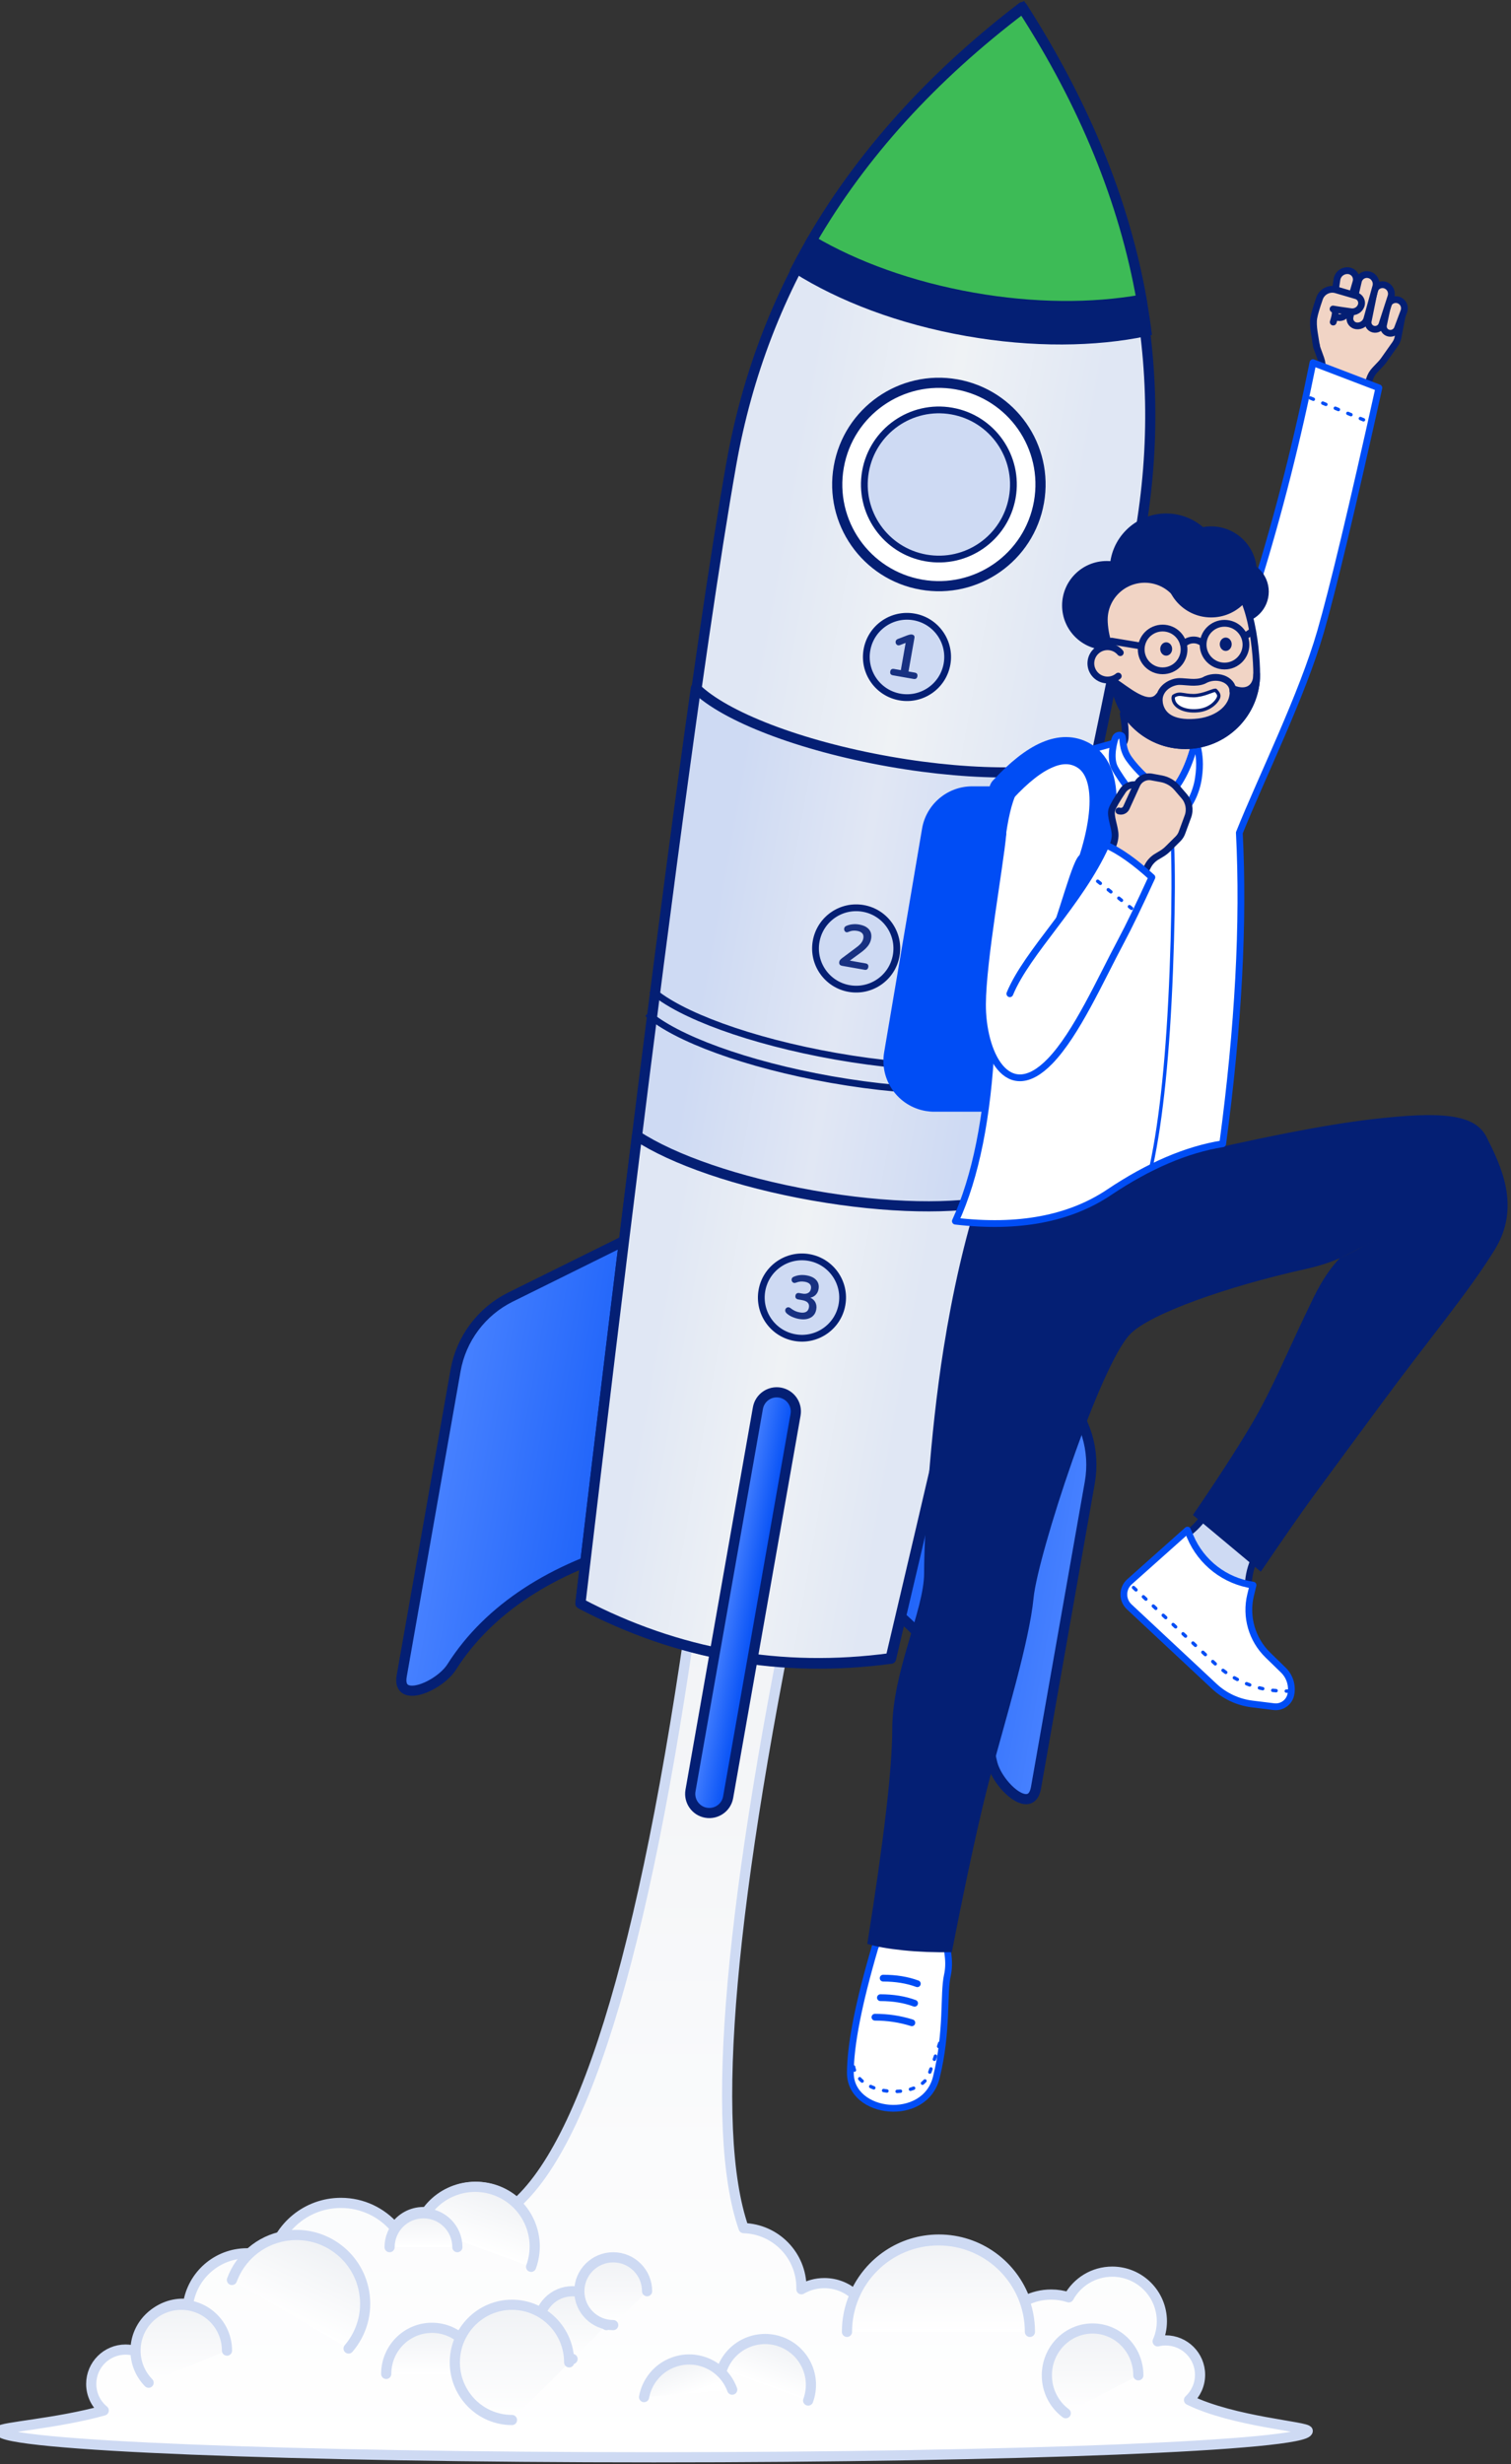 <?xml version="1.0" encoding="UTF-8"?>
<svg width="446px" height="727px" viewBox="0 0 446 727" version="1.1" xmlns="http://www.w3.org/2000/svg" xmlns:xlink="http://www.w3.org/1999/xlink">
    <rect x="0" y="0" width="446" height="727" fill="#333333" stroke="none"/>
    <title>illustrations/Implement-teacher-launch-rocket v2</title>
    <defs>
        <linearGradient x1="50%" y1="-2.48949813e-15%" x2="50%" y2="100%" id="linearGradient-1">
            <stop stop-color="#F0F2F5" offset="0%"></stop>
            <stop stop-color="#FFFFFF" offset="100%"></stop>
        </linearGradient>
        <linearGradient x1="50%" y1="-2.48949813e-15%" x2="50%" y2="100%" id="linearGradient-2">
            <stop stop-color="#F0F2F5" offset="0%"></stop>
            <stop stop-color="#FFFFFF" offset="100%"></stop>
        </linearGradient>
        <linearGradient x1="50%" y1="-2.48949813e-15%" x2="50%" y2="100%" id="linearGradient-3">
            <stop stop-color="#F0F2F5" offset="0%"></stop>
            <stop stop-color="#FFFFFF" offset="100%"></stop>
        </linearGradient>
        <linearGradient x1="50%" y1="-2.48949813e-15%" x2="50%" y2="100%" id="linearGradient-4">
            <stop stop-color="#F0F2F5" offset="0%"></stop>
            <stop stop-color="#FFFFFF" offset="100%"></stop>
        </linearGradient>
        <linearGradient x1="81.26%" y1="22.016%" x2="30.759%" y2="59.484%" id="linearGradient-5">
            <stop stop-color="#F0F2F5" offset="0%"></stop>
            <stop stop-color="#FFFFFF" offset="100%"></stop>
        </linearGradient>
        <linearGradient x1="50%" y1="-2.48949813e-15%" x2="50%" y2="100%" id="linearGradient-6">
            <stop stop-color="#F0F2F5" offset="0%"></stop>
            <stop stop-color="#FFFFFF" offset="100%"></stop>
        </linearGradient>
        <linearGradient x1="50%" y1="-2.48949813e-15%" x2="50%" y2="100%" id="linearGradient-7">
            <stop stop-color="#F0F2F5" offset="0%"></stop>
            <stop stop-color="#FFFFFF" offset="100%"></stop>
        </linearGradient>
        <linearGradient x1="50%" y1="-2.48949813e-15%" x2="50%" y2="100%" id="linearGradient-8">
            <stop stop-color="#F0F2F5" offset="0%"></stop>
            <stop stop-color="#FFFFFF" offset="100%"></stop>
        </linearGradient>
        <linearGradient x1="50%" y1="-2.48949813e-15%" x2="50%" y2="100%" id="linearGradient-9">
            <stop stop-color="#F0F2F5" offset="0%"></stop>
            <stop stop-color="#FFFFFF" offset="100%"></stop>
        </linearGradient>
        <linearGradient x1="50%" y1="-2.48949813e-15%" x2="50%" y2="100%" id="linearGradient-10">
            <stop stop-color="#F0F2F5" offset="0%"></stop>
            <stop stop-color="#FFFFFF" offset="100%"></stop>
        </linearGradient>
        <linearGradient x1="50%" y1="-2.48949813e-15%" x2="50%" y2="100%" id="linearGradient-11">
            <stop stop-color="#F0F2F5" offset="0%"></stop>
            <stop stop-color="#FFFFFF" offset="100%"></stop>
        </linearGradient>
        <linearGradient x1="50%" y1="-2.48949813e-15%" x2="50%" y2="75.918%" id="linearGradient-12">
            <stop stop-color="#F0F2F5" offset="0%"></stop>
            <stop stop-color="#FFFFFF" offset="100%"></stop>
        </linearGradient>
        <linearGradient x1="-1.11022302e-14%" y1="50%" x2="100%" y2="50%" id="linearGradient-13">
            <stop stop-color="#004DF5" offset="0%"></stop>
            <stop stop-color="#4781FF" offset="100%"></stop>
        </linearGradient>
        <linearGradient x1="85.844%" y1="82.434%" x2="15.979%" y2="82.434%" id="linearGradient-14">
            <stop stop-color="#E0E7F4" offset="0%"></stop>
            <stop stop-color="#EFF2F5" offset="50.654%"></stop>
            <stop stop-color="#E0E7F4" offset="100%"></stop>
        </linearGradient>
        <linearGradient x1="85.844%" y1="82.434%" x2="15.979%" y2="82.434%" id="linearGradient-15">
            <stop stop-color="#CEDAF3" offset="0%"></stop>
            <stop stop-color="#E1E7F4" offset="49.187%"></stop>
            <stop stop-color="#CEDAF3" offset="100%"></stop>
        </linearGradient>
        <linearGradient x1="85.844%" y1="82.434%" x2="15.979%" y2="82.434%" id="linearGradient-16">
            <stop stop-color="#E0E7F4" offset="0%"></stop>
            <stop stop-color="#EFF2F5" offset="50.654%"></stop>
            <stop stop-color="#E0E7F4" offset="100%"></stop>
        </linearGradient>
        <linearGradient x1="-1.11022302e-14%" y1="50%" x2="100%" y2="50%" id="linearGradient-17">
            <stop stop-color="#004DF5" offset="0%"></stop>
            <stop stop-color="#4781FF" offset="100%"></stop>
        </linearGradient>
    </defs>
    <g id="illustrations/Implement-teacher-launch-rocket-v2" stroke="none" stroke-width="1" fill="none" fill-rule="evenodd">
        <g id="Group-5" transform="translate(222.5, 355.302) scale(-1, 1) translate(-222.5, -355.302) translate(0, -14.397)">
            <g id="Air" transform="translate(59, 459.016)" stroke="#CEDAF3" stroke-linejoin="round" stroke-width="3">
                <path d="M178.278,5.786 C178.298,5.897 178.315,6.009 178.329,6.121 C192.578,118.563 210.949,184.973 233.442,205.35 C236.587,202.395 240.817,200.588 245.469,200.588 C251.429,200.588 256.697,203.555 259.877,208.091 C260.252,208.048 260.635,208.027 261.022,208.027 C264.563,208.027 267.679,209.841 269.494,212.59 C273.338,208.139 279.023,205.322 285.366,205.322 C295.39,205.322 303.77,212.357 305.839,221.759 C308.049,220.757 310.505,220.198 313.091,220.198 C321.912,220.198 329.215,226.694 330.479,235.163 C330.987,235.105 331.502,235.075 332.025,235.075 C339.495,235.075 345.55,241.13 345.55,248.599 C345.55,248.794 345.546,248.988 345.537,249.181 C346.598,248.804 347.74,248.599 348.931,248.599 C354.533,248.599 359.074,253.14 359.074,258.742 C359.074,261.894 357.637,264.71 355.382,266.57 C369.04,270.407 386,271.524 386,272.605 C386,276.899 299.591,280.381 193,280.381 C86.409,280.381 0,276.899 0,272.605 C0,271.328 21.921,269.913 35.036,263.481 C33.035,261.628 31.782,258.979 31.782,256.037 C31.782,250.436 36.324,245.894 41.926,245.894 C42.742,245.894 43.535,245.991 44.296,246.173 C43.497,244.365 43.053,242.364 43.053,240.259 C43.053,232.168 49.613,225.608 57.704,225.608 C63.23,225.608 68.042,228.667 70.537,233.184 C72.175,232.656 73.923,232.37 75.737,232.37 C78.479,232.37 81.069,233.023 83.36,234.182 C87.07,223.672 97.091,216.141 108.872,216.141 C119.981,216.141 129.525,222.838 133.689,232.414 C136.078,230.284 139.229,228.989 142.683,228.989 C145.149,228.989 147.462,229.649 149.453,230.803 L149.448,230.672 L149.448,230.672 L149.445,230.342 C149.445,220.805 157.038,213.042 166.509,212.768 C176.765,183.273 170.806,116.1 148.636,11.253 C147.836,7.471 150.254,3.756 154.036,2.956 C154.114,2.94 154.191,2.925 154.269,2.911 L170.169,0.108 C173.977,-0.564 177.607,1.978 178.278,5.786 Z M51.79,253.668 L51.835,253.862 C51.86,253.977 51.884,254.093 51.905,254.21 C52.445,254.246 53.018,254.287 53.616,254.333 C52.992,254.152 52.381,253.929 51.79,253.668 Z" id="Combined-Shape" fill="url(#linearGradient-1)"></path>
                <path d="M260.332,218.7 C260.332,208.99 252.461,201.118 242.751,201.118 C233.041,201.118 225.169,208.99 225.169,218.7" id="Oval" fill="url(#linearGradient-2)" stroke-linecap="round" transform="translate(242.751, 209.909) rotate(-20) translate(-242.751, -209.909) "></path>
                <path d="M271,218.381 C271,212.858 266.523,208.381 261,208.381 C255.477,208.381 251,212.858 251,218.381" id="Oval" fill="url(#linearGradient-3)" stroke-linecap="round"></path>
                <path d="M136,243.381 C136,228.469 123.912,216.381 109,216.381 C94.088,216.381 82,228.469 82,243.381" id="Oval" fill="url(#linearGradient-4)" stroke-linecap="round"></path>
                <path d="M305.457,251.48 C311.483,247.963 315.531,241.428 315.531,233.948 C315.531,222.744 306.449,213.662 295.245,213.662 C288.924,213.662 283.279,216.553 279.558,221.084" id="Oval" fill="url(#linearGradient-5)" stroke-linecap="round" transform="translate(297.545, 232.571) rotate(-80) translate(-297.545, -232.571) "></path>
                <path d="M342.137,258.381 C344.527,255.941 346,252.597 346,248.908 C346,241.437 339.956,235.381 332.5,235.381 C325.044,235.381 319,241.437 319,248.908" id="Oval" fill="url(#linearGradient-6)" stroke-linecap="round"></path>
                <path d="M217,251.381 C222.523,251.381 227,246.904 227,241.381 C227,235.858 222.523,231.381 217,231.381 C211.477,231.381 207,235.858 207,241.381" id="Oval" fill="url(#linearGradient-7)" stroke-linecap="round"></path>
                <path d="M205,241.381 C210.523,241.381 215,236.904 215,231.381 C215,225.858 210.523,221.381 205,221.381 C199.477,221.381 195,225.858 195,231.381" id="Oval" fill="url(#linearGradient-7)" stroke-linecap="round"></path>
                <g id="Group-2" transform="translate(218, 235.381)" stroke-linecap="round">
                    <path d="M54,20.4 C54,12.889 47.956,6.8 40.5,6.8 C33.044,6.8 27,12.889 27,20.4" id="Oval" fill="url(#linearGradient-8)"></path>
                    <path d="M16.875,34 C26.195,34 33.75,26.389 33.75,17 C33.75,7.611 26.195,0 16.875,0 C7.555,0 0,7.611 0,17" id="Oval" fill="url(#linearGradient-9)"></path>
                </g>
                <path d="M71.425,267.381 C74.803,264.87 77,260.795 77,256.196 C77,248.566 70.956,242.381 63.5,242.381 C56.044,242.381 50,248.566 50,256.196" id="Oval" fill="url(#linearGradient-10)" stroke-linecap="round"></path>
                <path d="M171.374,259.419 C171.374,251.949 165.319,245.894 157.85,245.894 C150.381,245.894 144.326,251.949 144.326,259.419" id="Oval" fill="url(#linearGradient-11)" stroke-linecap="round" transform="translate(157.85, 252.656) rotate(-20) translate(-157.85, -252.656) "></path>
                <path d="M196.625,258.307 C194.276,254.307 189.929,251.621 184.954,251.621 C177.485,251.621 171.43,257.676 171.43,265.145" id="Oval" fill="url(#linearGradient-12)" stroke-linecap="round" transform="translate(184.027, 258.383) rotate(20) translate(-184.027, -258.383) "></path>
            </g>
            <g id="Group-4" transform="translate(190.051, 282.83) rotate(-10) translate(-190.051, -282.83) translate(95, 12.397)">
                <g id="Group" transform="translate(0, 373)" fill="url(#linearGradient-13)" stroke="#041F74" stroke-linejoin="round" stroke-width="3">
                    <path d="M139.733,0 L177.876,28.051 C185.563,33.704 190.102,42.677 190.102,52.219 C190.102,82.72 190.102,113.222 190.102,143.723 C190.102,152.243 178.621,144.835 176.028,138.538 C168.192,119.503 151.424,104.424 129.362,94.087 C101.955,81.246 105.412,49.883 139.733,0 Z" id="Rectangle"></path>
                    <path d="M28.623,8.42240231e-14 L66.766,28.051 C74.453,33.704 78.993,42.677 78.993,52.219 C78.993,82.72 78.993,113.222 78.993,143.723 C78.993,152.243 67.512,144.835 64.919,138.538 C57.083,119.503 40.315,104.424 18.253,94.087 C-9.154,81.246 -5.697,49.883 28.623,8.42240231e-14 Z" id="Rectangle" transform="translate(39.496, 73.784) scale(-1, 1) translate(-39.496, -73.784) "></path>
                </g>
                <path d="M34,147.878 C34,93.656 54.399,44.364 95.197,0 C135.995,44.364 156.395,93.656 156.395,147.878 C156.395,202.101 151.479,315.017 141.648,486.629 C126.165,491.559 110.681,494.023 95.197,494.023 C79.714,494.023 64.23,491.559 48.746,486.629 C38.915,315.017 34,202.101 34,147.878 Z" id="Rectangle" stroke="#041F74" stroke-width="3" fill="url(#linearGradient-14)" stroke-linejoin="round"></path>
                <path d="M141.869,486.488 C126.373,491.43 110.877,493.901 95.38,493.901 C79.884,493.901 64.387,491.43 48.891,486.488 C42.113,368.042 37.67,277.492 35.561,214.84 C45.514,221.433 68.48,226.046 95.221,226.046 C122.258,226.046 145.436,221.33 155.207,214.623 C153.1,277.282 148.655,367.904 141.869,486.488 Z" id="Combined-Shape" stroke="#041F74" stroke-width="3" fill="url(#linearGradient-15)" stroke-linejoin="round"></path>
                <path d="M141.869,486.488 C126.373,491.43 110.877,493.901 95.38,493.901 C79.884,493.901 64.387,491.43 48.891,486.488 C45.946,435.015 43.441,388.81 41.378,347.874 C53.048,352.805 72.808,356.046 95.221,356.046 C117.843,356.046 137.763,352.744 149.389,347.738 C147.325,388.707 144.818,434.957 141.869,486.488 Z" id="Combined-Shape" stroke="#041F74" stroke-width="3" fill="url(#linearGradient-16)" stroke-linejoin="round"></path>
                <path d="M152.582,314.417 C143.913,308.336 121.313,304 94.798,304 C69.234,304 47.309,308.031 38,313.769" id="Oval" stroke="#041F74" stroke-width="2" transform="translate(95.291, 309.208) scale(-1, -1) translate(-95.291, -309.208) "></path>
                <path d="M152.582,321.417 C143.913,315.336 121.313,311 94.798,311 C69.234,311 47.309,315.031 38,320.769" id="Oval" stroke="#041F74" stroke-width="2" transform="translate(95.291, 316.208) scale(-1, -1) translate(-95.291, -316.208) "></path>
                <path d="M94.642,415 C97.758,415 100.285,417.526 100.285,420.642 L100.285,535.224 C100.285,538.341 97.758,540.867 94.642,540.867 C91.526,540.867 89,538.341 89,535.224 L89,420.642 C89,417.526 91.526,415 94.642,415 Z" id="Rectangle" stroke="#041F74" stroke-width="3" fill="url(#linearGradient-17)" stroke-linejoin="round"></path>
                <path d="M95.052,0.36 C120.286,27.551 137.758,56.602 147.466,87.511 C133.032,93.425 114.671,96.965 94.681,96.965 C74.994,96.965 56.887,93.531 42.554,87.778 C52.246,56.768 69.745,27.629 95.052,0.36 Z" id="Combined-Shape" stroke="#041F74" stroke-width="3" fill="#041F74"></path>
                <path d="M95.052,0.36 C117.87,24.948 134.341,51.057 144.465,78.685 C130.524,83.89 113.31,86.965 94.681,86.965 C76.342,86.965 59.374,83.985 45.551,78.927 C55.667,51.208 72.167,25.02 95.052,0.36 Z" id="Combined-Shape" stroke="#041F74" stroke-width="3" fill="#3DBB56"></path>
                <g id="Group-3" transform="translate(65, 113)" stroke="#041F74" stroke-linejoin="round">
                    <circle id="Oval" stroke-width="3" fill="#FFFFFF" cx="30" cy="30" r="30"></circle>
                    <circle id="Oval" stroke-width="2" fill="#CEDAF3" cx="30" cy="30" r="22"></circle>
                </g>
                <circle id="Oval" stroke="#041F74" stroke-width="2" fill="#CEDAF3" stroke-linejoin="round" cx="95.436" cy="194.75" r="12"></circle>
                <circle id="Oval" stroke="#041F74" stroke-width="2" fill="#CEDAF3" stroke-linejoin="round" cx="95.274" cy="282.048" r="12"></circle>
                <circle id="Oval" stroke="#041F74" stroke-width="2" fill="#CEDAF3" stroke-linejoin="round" cx="93.145" cy="386.262" r="12"></circle>
                <g id="1" transform="translate(91.418, 187.966)" fill="#041F74" fill-rule="nonzero" opacity="0.9">
                    <path d="M0.99,12.834 C0.33,12.834 0,12.51 0,11.862 C0,11.238 0.33,10.926 0.99,10.926 L3.006,10.926 L3.006,2.772 L1.476,3.69 C1.188,3.858 0.927,3.9 0.693,3.816 C0.459,3.732 0.282,3.582 0.162,3.366 C0.042,3.15 0.006,2.913 0.054,2.655 C0.102,2.397 0.27,2.184 0.558,2.016 L3.042,0.522 C3.282,0.378 3.522,0.255 3.762,0.153 C4.002,0.051 4.224,0 4.428,0 C4.68,0 4.89,0.069 5.058,0.207 C5.226,0.345 5.31,0.57 5.31,0.882 L5.31,10.926 L7.146,10.926 C7.806,10.926 8.136,11.238 8.136,11.862 C8.136,12.51 7.806,12.834 7.146,12.834 L0.99,12.834 Z" transform="translate(4.068, 6.417) scale(-1, 1) translate(-4.068, -6.417) "></path>
                </g>
                <g id="2" transform="translate(90.792, 274.945)" fill="#041F74" fill-rule="nonzero" opacity="0.9">
                    <path d="M1.375,12.87 C0.991,12.87 0.712,12.783 0.538,12.609 C0.364,12.435 0.277,12.18 0.277,11.844 C0.277,11.64 0.331,11.442 0.439,11.25 C0.547,11.058 0.703,10.854 0.907,10.638 L4.525,6.786 C5.077,6.21 5.473,5.685 5.713,5.211 C5.953,4.737 6.073,4.26 6.073,3.78 C6.073,2.556 5.335,1.944 3.859,1.944 C3.451,1.944 3.043,2.001 2.635,2.115 C2.227,2.229 1.813,2.424 1.393,2.7 C1.129,2.88 0.883,2.934 0.655,2.862 C0.427,2.79 0.253,2.643 0.133,2.421 C0.013,2.199 -0.026,1.962 0.016,1.71 C0.058,1.458 0.211,1.242 0.475,1.062 C0.991,0.714 1.57,0.45 2.212,0.27 C2.854,0.09 3.499,0 4.147,0 C5.503,0 6.544,0.306 7.27,0.918 C7.996,1.53 8.359,2.406 8.359,3.546 C8.359,4.314 8.176,5.052 7.81,5.76 C7.444,6.468 6.871,7.23 6.091,8.046 L3.301,10.962 L7.999,10.962 C8.659,10.962 8.989,11.274 8.989,11.898 C8.989,12.546 8.659,12.87 7.999,12.87 L1.375,12.87 Z" transform="translate(4.495, 6.435) scale(-1, 1) translate(-4.495, -6.435) "></path>
                </g>
                <g id="3" transform="translate(88.374, 379.583)" fill="#041F74" fill-rule="nonzero" opacity="0.9">
                    <path d="M4.404,13.05 C3.756,13.05 3.084,12.966 2.388,12.798 C1.692,12.63 1.086,12.378 0.57,12.042 C0.27,11.838 0.09,11.607 0.03,11.349 C-0.03,11.091 0,10.857 0.12,10.647 C0.24,10.437 0.423,10.296 0.669,10.224 C0.915,10.152 1.194,10.2 1.506,10.368 C1.998,10.632 2.472,10.821 2.928,10.935 C3.384,11.049 3.852,11.106 4.332,11.106 C5.952,11.106 6.762,10.47 6.762,9.198 C6.762,8.598 6.561,8.151 6.159,7.857 C5.757,7.563 5.172,7.416 4.404,7.416 L3.252,7.416 C2.916,7.416 2.661,7.332 2.487,7.164 C2.313,6.996 2.226,6.762 2.226,6.462 C2.226,6.162 2.313,5.928 2.487,5.76 C2.661,5.592 2.916,5.508 3.252,5.508 L4.188,5.508 C4.86,5.508 5.394,5.343 5.79,5.013 C6.186,4.683 6.384,4.224 6.384,3.636 C6.384,3.084 6.201,2.664 5.835,2.376 C5.469,2.088 4.938,1.944 4.242,1.944 C3.798,1.944 3.381,1.995 2.991,2.097 C2.601,2.199 2.172,2.388 1.704,2.664 C1.428,2.832 1.176,2.877 0.948,2.799 C0.72,2.721 0.543,2.577 0.417,2.367 C0.291,2.157 0.252,1.926 0.3,1.674 C0.348,1.422 0.516,1.206 0.804,1.026 C1.86,0.342 3.072,0 4.44,0 C5.76,0 6.786,0.297 7.518,0.891 C8.25,1.485 8.616,2.31 8.616,3.366 C8.616,4.05 8.442,4.65 8.094,5.166 C7.746,5.682 7.272,6.054 6.672,6.282 C7.404,6.486 7.974,6.861 8.382,7.407 C8.79,7.953 8.994,8.616 8.994,9.396 C8.994,10.524 8.586,11.415 7.77,12.069 C6.954,12.723 5.832,13.05 4.404,13.05 Z" transform="translate(4.497, 6.525) scale(-1, 1) translate(-4.497, -6.525) "></path>
                </g>
            </g>
            <g id="Teacher" transform="translate(0, 88.516)">
                <g id="Shoe" transform="translate(79.217, 399.949) rotate(-40) translate(-79.217, -399.949) translate(48.874, 376.894)">
                    <path d="M55.132,1.13 L55.31,11.735 C55.329,12.856 55.442,13.975 55.648,15.078 L57.126,22.972 L57.126,22.972 L26.4,23.489 L31.843,17.143 C35.493,12.888 37.189,7.296 36.518,1.73 L36.31,0 L36.31,0 L55.132,1.13 Z" id="Path-12" stroke="#041F74" stroke-width="2" fill="#CEDAF3" stroke-linejoin="round"></path>
                    <path d="M4.098,15.542 L5.986,16.505 C13.407,20.289 22.265,19.924 29.35,15.542 L29.35,15.542 L29.35,15.542 L30.681,18.232 C33.599,24.128 39.414,28.043 45.974,28.529 L52.32,28.999 C54.965,29.195 57.334,30.709 58.622,33.029 C59.783,35.121 59.127,37.755 57.119,39.057 L51.702,42.571 C48.157,44.871 43.974,45.989 39.754,45.764 L5.472,43.938 C2.715,43.791 0.599,41.436 0.745,38.679 C0.754,38.527 0.769,38.375 0.791,38.224 L4.098,15.542 L4.098,15.542 Z" id="Rectangle" stroke="#004DF5" stroke-width="2" fill="#FFFFFF" stroke-linejoin="round" transform="translate(30.343, 30.826) scale(-1, 1) translate(-30.343, -30.826) "></path>
                    <path d="M2.939,32.559 L4.619,33.911 C10.372,38.542 17.633,40.887 25.008,40.498 L58.971,38.707 L58.971,38.707" id="Rectangle-Copy" stroke="#004DF5" stroke-linecap="round" stroke-dasharray="1,3"></path>
                </g>
                <g id="Shoe" transform="translate(165, 493.881)" stroke="#004DF5">
                    <path d="M1.976,1.646 C0.094,6.858 -0.444,11.247 0.363,14.813 C1.573,20.161 0.246,31.313 3.623,44.906 C7,58.5 29,55.958 29,43.615 C29,35.385 26.58,23.042 21.74,6.583 L18.917,0 L1.976,1.646 Z" id="Path-37" stroke-width="2" fill="#FFFFFF" stroke-linejoin="round"></path>
                    <path d="M1.5,31 C2.5,34.667 3.939,39.031 5.816,44.093 C8.633,51.686 28.193,50.711 28.193,40.323" id="Path-37" stroke-linecap="round" stroke-dasharray="1,3"></path>
                    <path d="M10.85,28.802 C14.345,27.705 17.975,27.156 21.74,27.156" id="Path-38" stroke-width="2" stroke-linecap="round" stroke-linejoin="round"></path>
                    <path d="M10.043,23.042 C13.001,21.944 16.362,21.396 20.127,21.396" id="Path-38" stroke-width="2" stroke-linecap="round" stroke-linejoin="round"></path>
                    <path d="M9.236,17.281 C12.194,16.184 15.555,15.635 19.32,15.635" id="Path-38" stroke-width="2" stroke-linecap="round" stroke-linejoin="round"></path>
                </g>
                <path d="M155.873,277.746 C160.235,291.353 163.78,306.73 166.506,323.875 C170.596,349.593 172.232,378.985 172.232,390.007 C172.232,401.029 181.638,418.99 181.638,436.136 C181.638,447.566 184.092,468.657 189,499.41 C186.329,500.225 182.763,500.859 178.303,501.312 C173.843,501.765 169.092,501.947 164.052,501.859 C159.417,478.182 155.6,460.765 152.601,449.607 C148.102,432.87 141.15,410.01 139.923,397.355 C138.696,384.7 120.292,328.365 111.294,319.385 C105.349,313.451 83.075,305.505 59.589,300.284 C48.43,297.804 45,294.381 37.678,291.217 C41.916,293.068 45.153,295.063 49.5,297.081 C51.79,299.362 54.571,303.16 57.309,308.771 C65.08,324.691 69.169,335.305 75.713,346.327 C80.075,353.675 85.801,362.52 92.89,372.861 L72.85,389.598 C65.971,379.455 60.817,372.044 57.387,367.367 C51.231,358.972 43.025,347.877 37.678,340.612 C22.955,320.609 11.503,307.138 3.733,294.483 C-4.038,281.828 2.097,269.582 6.187,261.417 C9.603,254.597 19.274,253.661 40.132,256.11 C54.037,257.743 73.532,261.553 98.616,267.541 L155.873,277.746 Z" id="Path-36" fill="#041F74"></path>
                <path d="M117,157.881 L158.05,157.881 C165.367,157.881 171.616,163.159 172.839,170.373 L184.031,236.373 C185.416,244.541 179.918,252.285 171.75,253.67 C170.922,253.81 170.083,253.881 169.242,253.881 L133.279,253.881 L133.279,253.881 L117,157.881 Z" id="Rectangle" fill="#004DF5"></path>
                <g id="Hand" transform="translate(44.283, 22.832) scale(-1, 1) rotate(-20) translate(-44.283, -22.832) translate(27.919, 4.491)" fill="#F1D4C5" stroke="#041F74" stroke-linejoin="round" stroke-width="2">
                    <path d="M2.053,28.198 L2.939,24.652 C3.078,24.096 3.148,23.526 3.148,22.954 L3.148,19.961 C3.148,18.89 3.363,17.83 3.781,16.843 L7.202,8.757 L7.202,8.757 L10.817,9.574 L30.987,17.663 L26.687,24.861 C26.322,25.472 25.831,25.998 25.246,26.404 L20.499,29.7 C20.107,29.973 19.695,30.217 19.268,30.431 L17.006,31.562 C16.034,32.048 15.188,32.753 14.536,33.623 L12.241,36.683 L12.241,36.683 L2.053,28.198 Z" id="Rectangle"></path>
                    <path d="M23.915,19.95 L26.894,15.183 C27.63,14.005 29.183,13.647 30.361,14.383 C30.421,14.421 30.48,14.461 30.537,14.504 C31.671,15.354 31.9,16.962 31.05,18.096 C31.017,18.141 30.982,18.184 30.945,18.226 L27.44,22.316 C26.706,23.172 25.449,23.345 24.511,22.72 C23.596,22.11 23.332,20.883 23.915,19.95 Z" id="Rectangle"></path>
                    <path d="M20.076,17.311 L24.724,9.718 C25.443,8.544 26.978,8.175 28.152,8.894 C28.218,8.935 28.283,8.979 28.346,9.026 C29.533,9.916 29.774,11.601 28.883,12.788 C28.873,12.801 28.862,12.815 28.852,12.829 L23.546,19.629 C22.861,20.507 21.614,20.708 20.688,20.09 C19.77,19.479 19.5,18.251 20.076,17.311 Z" id="Rectangle"></path>
                    <path d="M15.466,14.315 L21.369,5.292 C22.145,4.105 23.737,3.773 24.924,4.549 C24.97,4.579 25.015,4.611 25.059,4.644 C26.278,5.558 26.545,7.277 25.661,8.518 L19.929,16.561 C19.11,17.71 17.577,18.092 16.316,17.461 C15.238,16.922 14.802,15.612 15.34,14.534 C15.378,14.459 15.42,14.386 15.466,14.315 Z" id="Rectangle"></path>
                    <path d="M11.327,10.587 L15.567,2.691 C16.368,1.197 18.219,0.623 19.725,1.399 C21.004,2.059 21.506,3.63 20.847,4.908 C20.783,5.03 20.711,5.147 20.629,5.258 L15.187,12.654 C14.491,13.6 13.206,13.894 12.168,13.345 C11.176,12.82 10.797,11.591 11.321,10.599 C11.323,10.595 11.325,10.591 11.327,10.587 Z" id="Rectangle"></path>
                    <path d="M1.454,11.531 C3.999,10.17 6.827,8.254 9.248,7.816 C10.399,7.608 12.383,7.482 15.201,7.439 C17.334,7.406 19.117,9.052 19.255,11.18 L19.652,17.329 C19.731,18.559 18.798,19.621 17.568,19.701 C17.541,19.702 17.515,19.703 17.489,19.704 C16.149,19.743 14.973,18.818 14.696,17.506 C14.058,14.482 13.704,12.733 13.633,12.261 C13.813,13.097 12.613,13.55 10.032,13.621" id="Rectangle" stroke-linecap="round" transform="translate(10.627, 13.596) rotate(-50) translate(-10.627, -13.596) "></path>
                </g>
                <g id="Blouse" transform="translate(38, 32.881)">
                    <path d="M62.844,128.771 C69.208,128.771 78.736,122.258 78.736,115.521 C78.736,115.09 75.076,113.427 74.905,110.754 C74.776,108.729 74.963,106.358 75.465,103.639 L52.677,103.081 C53.409,108.527 53.774,111.807 53.774,112.921 C53.774,116.04 52.677,117.994 52.677,118.783 C52.677,125.52 56.48,128.771 62.844,128.771 Z" id="Oval" stroke="#041F74" stroke-width="2" fill="#F1D4C5" stroke-linejoin="round"></path>
                    <path d="M70.731,112.202 C76.281,102.266 82.337,86.726 88.897,65.584 C95.458,44.442 101.008,22.581 105.547,0 L125,7.426 C117.167,42.752 111.436,66.71 107.807,79.301 C102.363,98.188 90.355,122.397 83.814,138.708 C85.177,165.349 83.541,195.932 78.908,230.457 C68.263,232.156 57.085,236.93 45.372,244.78 C33.658,252.63 18.534,255.467 0,253.292 C5.996,240.244 9.54,222.573 10.63,200.282 C12.265,166.844 11.396,128.513 19.982,122.804 C25.706,118.999 34.718,115.465 47.018,112.202 C50.833,118.727 56.285,123.756 63.371,127.29 C66.642,123.756 69.095,118.727 70.731,112.202 Z" id="Rectangle" stroke="#004DF5" stroke-width="2" fill="#FFFFFF" stroke-linejoin="round" transform="translate(62.5, 127) scale(-1, 1) translate(-62.5, -127) "></path>
                    <path d="M110.995,126.015 C101.456,115.685 93.551,112.287 87.282,115.821 C77.879,121.122 80.741,139.879 88.918,157.821" id="Path-39" stroke="#004DF5" stroke-width="8" stroke-linecap="round"></path>
                    <path d="M65.827,127.919 C67.29,137.803 67.547,154.973 66.599,179.429 C65.65,203.885 63.69,223.068 60.717,236.978" id="Rectangle" stroke="#004DF5" stroke-linecap="round" stroke-linejoin="round" transform="translate(63.937, 182.448) scale(-1, 1) translate(-63.937, -182.448) "></path>
                    <path d="M97.964,145.861 C95.93,146.048 91.842,163.582 87.345,174.184" id="Rectangle" stroke="#004DF5" stroke-width="2" stroke-linecap="round" stroke-linejoin="round" transform="translate(92.654, 160.022) scale(-1, 1) translate(-92.654, -160.022) "></path>
                    <path d="M77.381,112.202 C77.654,111.659 77.921,112.114 78.183,113.568 C78.575,115.749 79.045,118.276 78.376,122.673 C77.707,127.069 75.539,131.075 73.852,132.09 C72.662,130.249 71.385,128.785 70.022,127.698 C68.114,129.329 66.735,131.312 65.885,133.646 C61.436,131.368 55.279,122.612 53.668,119.542 C52.057,116.473 53.573,111.319 53.86,110.736 C54.438,109.56 55.633,109.92 55.809,110.186 C56.313,110.946 55.712,113.833 57.91,116.911 C60.107,119.989 64.416,124.494 70.022,127.29 C73.293,123.756 75.746,118.727 77.381,112.202 Z" id="Rectangle" stroke="#004DF5" stroke-width="2" fill="#FFFFFF" stroke-linejoin="round" transform="translate(65.825, 121.782) scale(-1, 1) translate(-65.825, -121.782) "></path>
                    <line x1="3.132" y1="10.414" x2="20.263" y2="17.434" id="Rectangle-Copy" stroke="#004DF5" stroke-linecap="round" stroke-dasharray="1,3" transform="translate(11.698, 13.924) scale(-1, 1) translate(-11.698, -13.924) "></line>
                </g>
                <g id="Hand" transform="translate(108.206, 169.475) scale(-1, 1) rotate(-10) translate(-108.206, -169.475) translate(92.346, 154.788)" fill="#F1D4C5" stroke="#041F74" stroke-linecap="round" stroke-linejoin="round" stroke-width="2">
                    <path d="M2.594,12 C5.379,12.041 7.5,11.672 8.957,10.893 C11.143,9.724 13.209,6.553 15.288,6.177 C16.329,5.989 18.433,5.996 21.601,6.199 C23.608,6.327 25.208,7.926 25.338,9.933 L25.642,14.651 C25.734,16.076 25.06,17.443 23.872,18.236 L17.035,22.8 C16.394,23.228 15.643,23.461 14.872,23.473 L3.844,23.632 L3.844,23.632" id="Rectangle" transform="translate(14.193, 14.836) rotate(-50) translate(-14.193, -14.836) "></path>
                    <path d="M10.174,9.277 C10.976,9.724 11.986,9.486 12.506,8.729 L16.728,2.577 C17.767,1.063 19.704,0.451 21.425,1.093 L24.152,2.111 C25.863,2.75 27.305,3.956 28.236,5.527 L29.924,8.374 C31.032,10.244 31.042,12.568 29.95,14.448 L27.407,18.824 C27.04,19.457 26.537,20.002 25.936,20.419 L22.506,22.801 C21.84,23.263 21.12,23.643 20.362,23.932 L18.828,24.516 C17.591,24.987 16.514,25.799 15.72,26.858 L14.112,29.002 L14.112,29.002" id="Rectangle"></path>
                </g>
                <path d="M113.075,219.076 C118.225,206.628 133.695,192.423 141.488,175.185 C145.448,176.947 149.952,180.129 155,184.729 C151.16,193.108 148.17,199.3 146.03,203.304 C139.799,214.963 132.767,230.881 124.956,238.957 C112.217,252.128 104.921,236.246 105.001,222.128 C105.074,209.204 110.159,181.436 111.027,171.881" id="Rectangle" stroke="#004DF5" stroke-width="2" fill="#FFFFFF" stroke-linecap="round" stroke-linejoin="round" transform="translate(130, 207.881) scale(-1, 1) translate(-130, -207.881) "></path>
                <line x1="111" y1="185.881" x2="121" y2="193.881" id="Rectangle-Copy" stroke="#004DF5" stroke-linecap="round" stroke-dasharray="1,3" transform="translate(116, 189.881) scale(-1, 1) translate(-116, -189.881) "></line>
                <g id="Head" transform="translate(101, 111.881) scale(-1, 1) translate(-101, -111.881) translate(71, 77.881)">
                    <ellipse id="Oval" stroke="#041F74" fill="#041F74" stroke-linejoin="round" cx="12.652" cy="26.639" rx="12.652" ry="12.619"></ellipse>
                    <ellipse id="Oval" stroke="#041F74" fill="#041F74" stroke-linejoin="round" cx="51.173" cy="22.56" rx="8.827" ry="8.804"></ellipse>
                    <ellipse id="Oval" stroke="#041F74" fill="#041F74" stroke-linejoin="round" cx="30.225" cy="16.124" rx="16.167" ry="16.124"></ellipse>
                    <path d="M45.689,18.227 C54.827,18.227 56.936,39.012 56.936,46.969 C56.936,58.584 47.494,68 35.848,68 C24.202,68 14.761,58.584 14.761,46.969 C14.761,44.296 11.845,41.665 12.757,39.199 C12.909,38.788 13.08,38.382 13.271,37.981 C12.426,36.163 11.949,32.811 11.949,30.845 C11.949,24.263 17.299,18.928 23.899,18.928 C28.208,18.928 31.985,21.203 34.087,24.615 C34.681,24.563 35.269,24.536 35.848,24.536 C39.517,24.536 41.12,18.227 45.689,18.227 Z" id="Combined-Shape" stroke="#041F74" stroke-width="2" fill="#F1D4C5" stroke-linejoin="round"></path>
                    <ellipse id="Oval" stroke="#041F74" fill="#041F74" stroke-linejoin="round" cx="43.493" cy="16.737" rx="12.965" ry="12.931"></ellipse>
                    <path d="M35.848,68 C24.937,68 15.962,59.736 14.872,49.141 L14.761,49.072 C18.276,51.175 24.953,57.485 28.116,53.278 C27.765,60.289 33.74,61.691 39.714,60.99 C45.689,60.289 50.609,56.433 49.906,51.175 C54.124,52.928 56.936,50.825 56.936,46.969 C56.936,58.584 47.494,68 35.848,68 Z" id="Combined-Shape" stroke="#041F74" stroke-width="2" fill="#041F74" stroke-linejoin="round"></path>
                    <path d="M12.9,48.63 C15.615,48.627 17.818,46.424 17.822,43.711 C17.825,40.998 15.628,38.801 12.913,38.805 C10.199,38.808 7.995,41.011 7.992,43.724" id="Oval" stroke="#041F74" stroke-width="2" fill="#F1D4C5" stroke-linecap="round" stroke-linejoin="round" transform="translate(12.907, 43.718) scale(-1, 1) rotate(40) translate(-12.907, -43.718) "></path>
                    <ellipse id="Oval" fill="#041F74" cx="47.798" cy="38.075" rx="1.757" ry="1.972"></ellipse>
                    <ellipse id="Oval" fill="#041F74" cx="30.225" cy="39.477" rx="1.757" ry="1.972"></ellipse>
                    <ellipse id="Oval" stroke="#041F74" stroke-width="2" stroke-linecap="round" stroke-linejoin="round" cx="29.171" cy="39.608" rx="6.326" ry="6.309"></ellipse>
                    <line x1="22.493" y1="38.557" x2="14.058" y2="37.155" id="Line-3" stroke="#041F74" stroke-width="2" stroke-linecap="round" stroke-linejoin="round"></line>
                    <path d="M49.906,51.876 C49.906,48.392 44.986,46.619 41.25,48.821 C38.92,49.752 36.22,49.072 34.112,49.072 C32.003,49.072 27.786,50.825 28.137,55.381" id="Oval" stroke="#041F74" stroke-width="2" stroke-linecap="round" stroke-linejoin="round"></path>
                    <ellipse id="Oval" stroke="#041F74" stroke-width="2" stroke-linecap="round" stroke-linejoin="round" cx="47.446" cy="38.206" rx="6.326" ry="6.309"></ellipse>
                    <path d="M40.978,37.754 C40.251,37.16 39.321,36.804 38.308,36.804 C37.15,36.804 36.101,37.27 35.339,38.023" id="Oval" stroke="#041F74" stroke-width="2" stroke-linecap="round" stroke-linejoin="round"></path>
                    <line x1="55.53" y1="34.351" x2="53.421" y2="35.753" id="Line-3" stroke="#041F74" stroke-width="2" stroke-linecap="round" stroke-linejoin="round"></line>
                    <path d="M32.665,52.476 C33.874,51.906 34.661,52.115 35.651,52.42 C36.746,52.759 38.128,53.192 39.63,53.193 C41.225,53.193 42.516,52.904 43.472,52.692 C44.228,52.524 44.801,52.414 45.179,52.463 C46.237,53.811 45.983,54.423 45.514,55.054 C45.146,55.548 44.601,56.059 43.904,56.498 C42.814,57.185 41.35,57.699 39.631,57.698 C37.688,57.697 35.932,57.235 34.659,56.5 C33.259,55.691 32.453,54.555 32.453,53.34 C32.452,52.951 32.538,52.674 32.665,52.476 Z" id="Oval" stroke="#041F74" fill="#FFFFFF" stroke-linecap="round" stroke-linejoin="round" transform="translate(39.277, 54.837) rotate(-8) translate(-39.277, -54.837) "></path>
                </g>
            </g>
        </g>
    </g>
</svg>